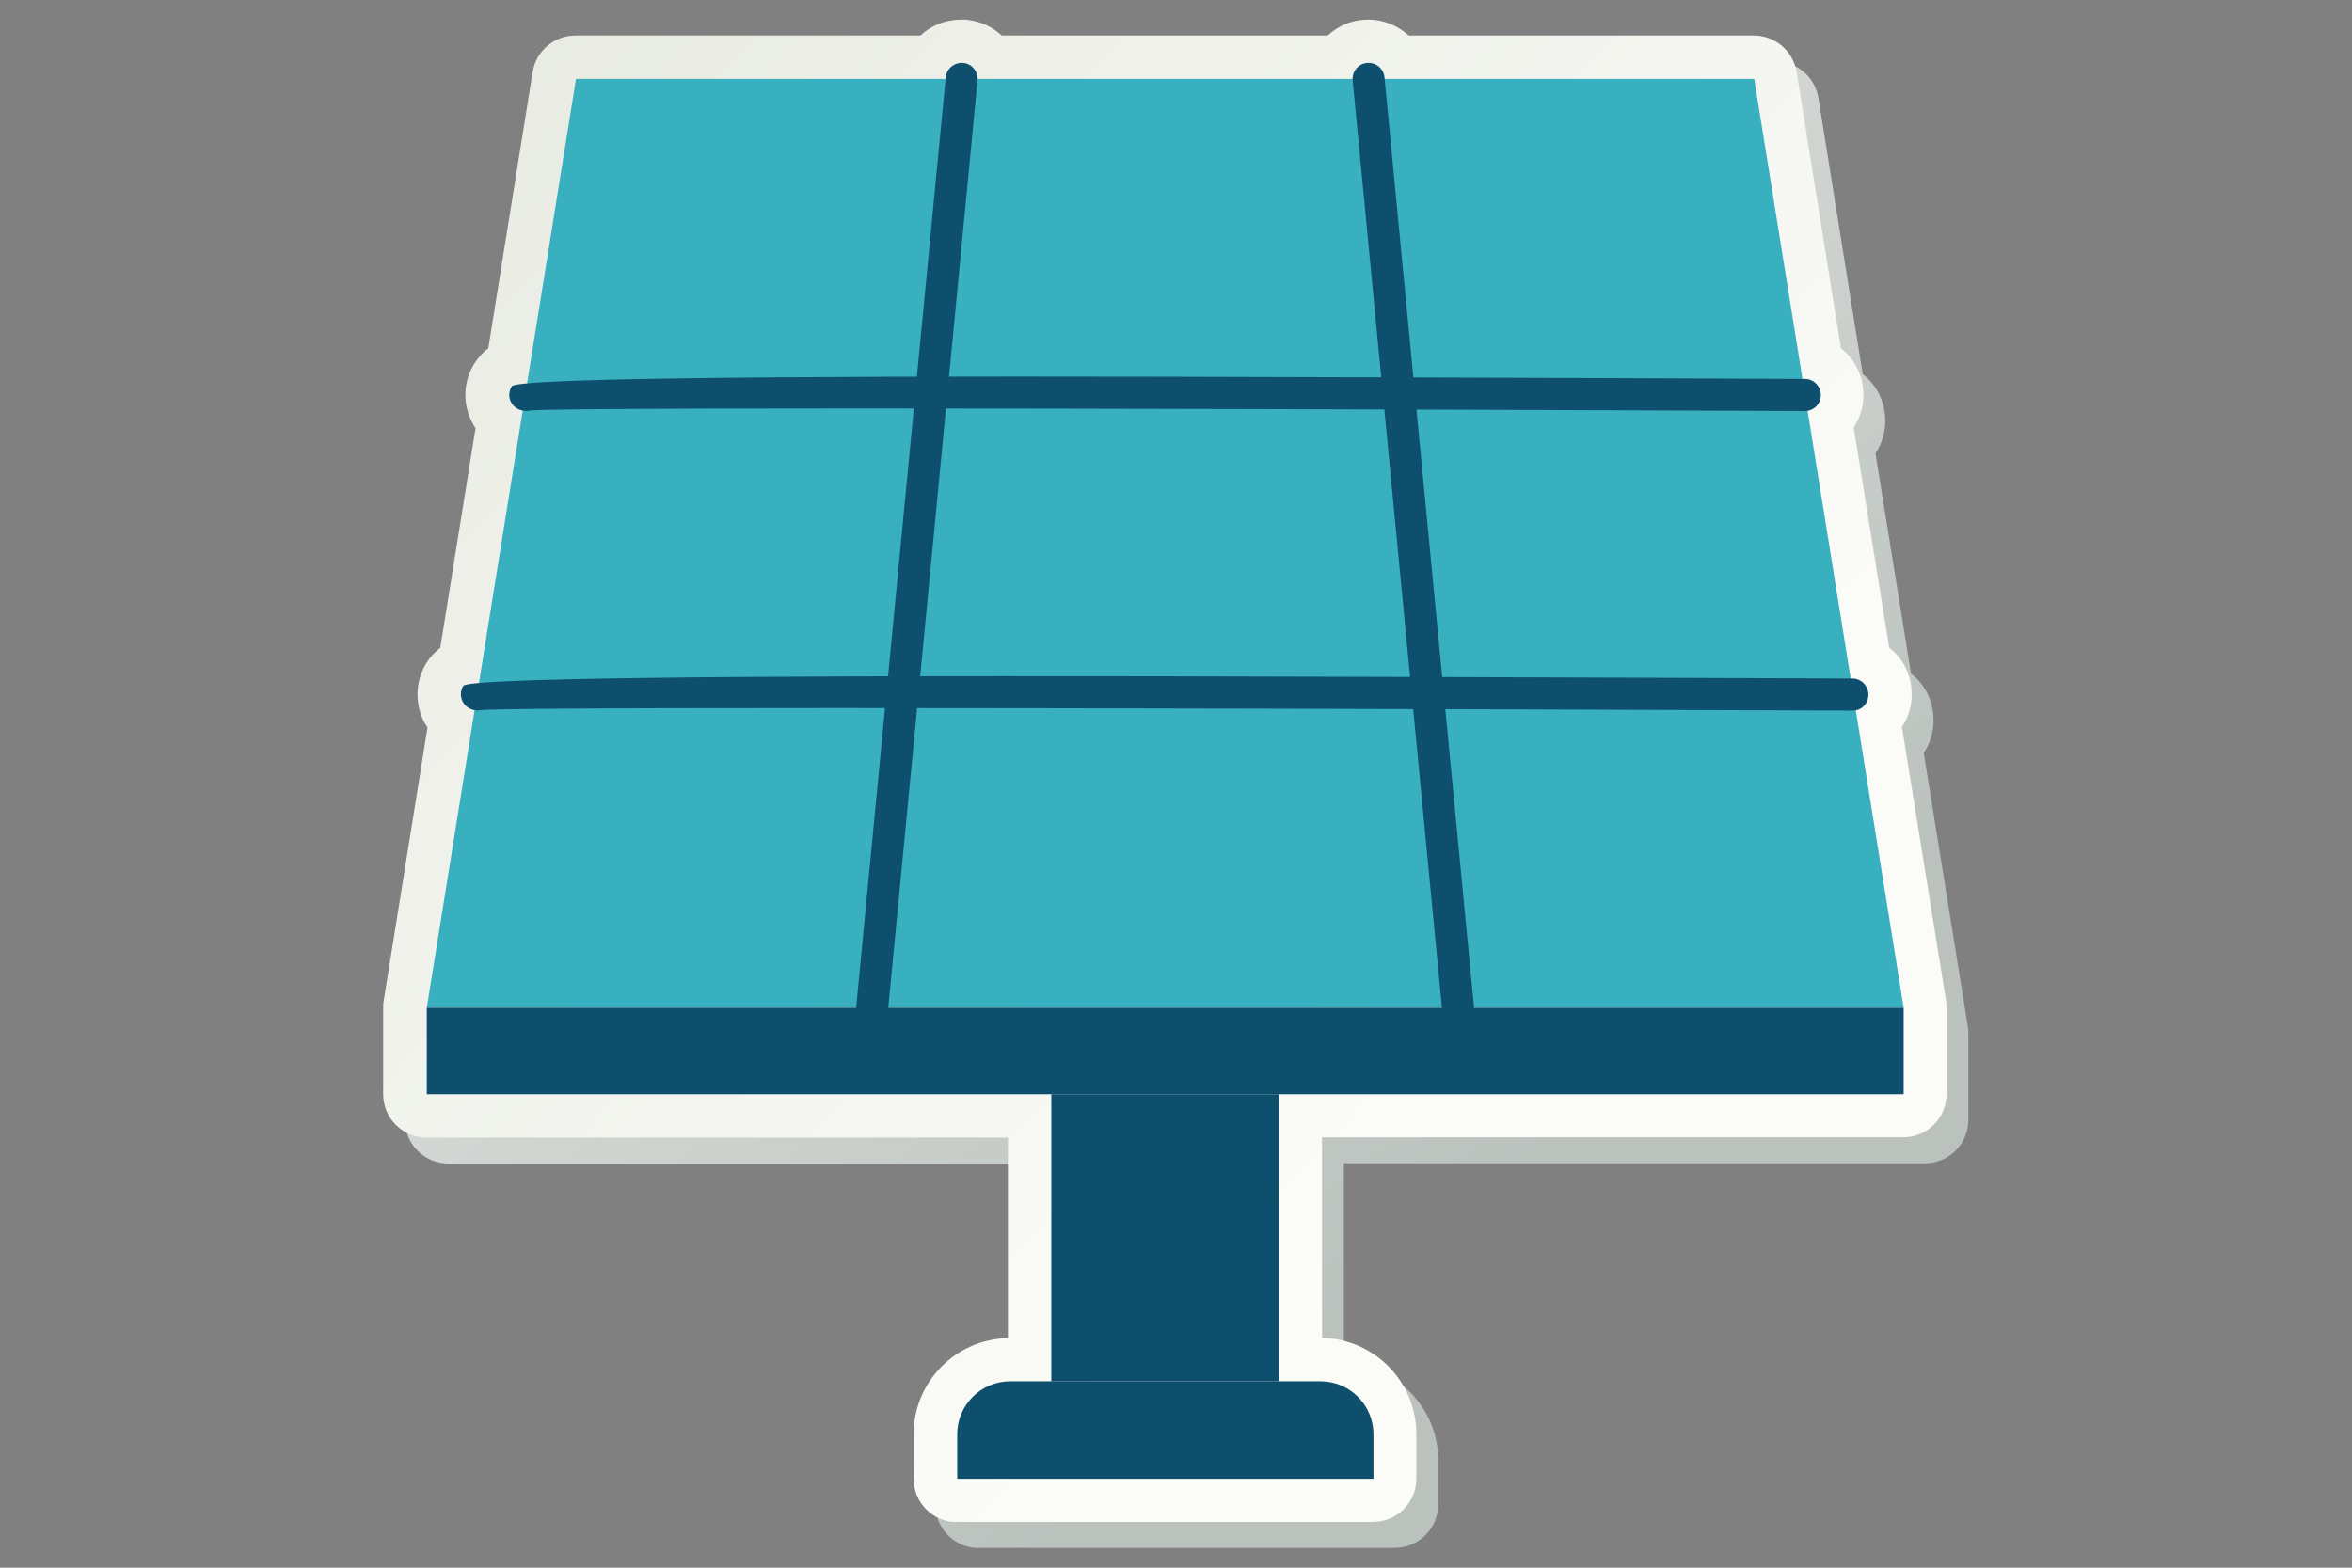 <?xml version="1.0" encoding="UTF-8"?>
<svg id="Ebene_1" xmlns="http://www.w3.org/2000/svg" version="1.1" xmlns:xlink="http://www.w3.org/1999/xlink" viewBox="0 0 960 640">
  <rect x="0" y="0" width="960" height="640" fill="#808080" stroke="none"/>
  <!-- Generator: Adobe Illustrator 29.6.1, SVG Export Plug-In . SVG Version: 2.1.1 Build 9)  -->
  <defs>
    <style>
      .st0 {
        fill: url(#linear-gradient1);
      }

      .st1 {
        fill: #39b0c0;
      }

      .st2 {
        fill: #0f4f6e;
      }

      .st3 {
        fill: url(#linear-gradient);
      }
    </style>
    <linearGradient id="linear-gradient" x1="297.4" y1="53.2" x2="712.8" y2="575.5" gradientUnits="userSpaceOnUse">
      <stop offset="0" stop-color="#e7e8e6"/>
      <stop offset=".8" stop-color="#bbc2be"/>
    </linearGradient>
    <linearGradient id="linear-gradient1" x1="620.5" y1="404" x2="192.8" y2="2.6" gradientUnits="userSpaceOnUse">
      <stop offset="0" stop-color="#fbfbf8"/>
      <stop offset="1" stop-color="#e8ebe2"/>
    </linearGradient>
  </defs>
  <path class="st3" d="M399.5,632c-9.8,0-17.7-7.9-17.7-17.7v-18.2c0-21.4,17.2-38.8,38.5-39.2v-81.9h-237.3c-9.8,0-17.7-7.9-17.7-17.7v-35.3c0-.9,0-1.9.2-2.8l17.9-111.6c-.6-.9-1.2-1.9-1.7-2.9-3.6-7.5-3.1-16.5,1.3-23.5,1.6-2.6,3.6-4.6,5.6-6.1l14.4-89.7c-.6-.9-1.2-1.9-1.7-3-3.7-7.6-3.2-16.4,1.3-23.5,1.7-2.6,3.6-4.6,5.6-6.1l18.1-112.8c1.4-8.6,8.8-14.9,17.5-14.9h140.8c4.3-4.1,10.2-6.5,16.6-6.5s1.5,0,2.3.1c5.5.5,10.5,2.9,14.3,6.4h133c3.8-3.5,8.7-5.9,14.2-6.4.8,0,1.6-.1,2.3-.1,6.4,0,12.2,2.5,16.6,6.5h140.8c8.7,0,16.1,6.3,17.5,14.9l18.1,112.8c.8.6,1.5,1.2,2.2,1.9,4.6,4.6,7,10.7,7,17.2,0,4.8-1.5,9.4-4,13.2l14.5,89.9c.8.6,1.5,1.2,2.2,1.9,4.6,4.6,7,10.7,7,17.2,0,4.9-1.5,9.5-4,13.3l18,111.7c.1.9.2,1.9.2,2.8v35.3c0,9.8-7.9,17.7-17.7,17.7h-237.2v81.9c21.3.4,38.5,17.8,38.5,39.2v18.2c0,9.8-7.9,17.7-17.7,17.7h-169.9Z"/>
  <path class="st0" d="M390.6,621.4c-9.8,0-17.7-7.9-17.7-17.7v-18.2c0-21.4,17.2-38.8,38.5-39.2v-81.9h-237.3c-9.8,0-17.7-7.9-17.7-17.7v-35.3c0-.9,0-1.9.2-2.8l17.9-111.6c-.6-.9-1.2-1.9-1.7-2.9-3.6-7.5-3.1-16.5,1.3-23.5,1.6-2.6,3.6-4.6,5.6-6.1l14.4-89.7c-.6-.9-1.2-1.9-1.7-3-3.7-7.6-3.2-16.4,1.3-23.5,1.7-2.6,3.6-4.6,5.6-6.1l18.1-112.8c1.4-8.6,8.8-14.9,17.5-14.9h140.8c4.3-4.1,10.2-6.5,16.6-6.5s1.5,0,2.3.1c5.5.5,10.5,2.9,14.3,6.4h133c3.8-3.5,8.7-5.9,14.2-6.4.8,0,1.6-.1,2.3-.1,6.4,0,12.2,2.5,16.6,6.5h140.8c8.7,0,16.1,6.3,17.5,14.9l18.1,112.8c.8.6,1.5,1.2,2.2,1.9,4.6,4.6,7,10.7,7,17.2,0,4.8-1.5,9.4-4,13.2l14.5,89.9c.8.6,1.5,1.2,2.2,1.9,4.6,4.6,7,10.7,7,17.2,0,4.9-1.5,9.5-4,13.3l18,111.7c.1.9.2,1.9.2,2.8v35.3c0,9.8-7.9,17.7-17.7,17.7h-237.2v81.9c21.3.4,38.5,17.8,38.5,39.2v18.2c0,9.8-7.9,17.7-17.7,17.7h-169.9Z"/>
  <rect class="st2" x="429.1" y="446.7" width="92.9" height="117.2"/>
  <path class="st2" d="M412.2,563.9h126.8c11.9,0,21.6,9.7,21.6,21.6v18.2h-169.9v-18.2c0-11.9,9.7-21.6,21.6-21.6Z"/>
  <polygon class="st1" points="174.2 411.4 777 411.4 716 32.2 235.1 32.2 174.2 411.4"/>
  <path class="st2" d="M194.7,290c-2.4,0-4.8-1.4-5.9-3.7-1-2-.9-4.4.3-6.3q2.8-4.5,286.8-3.9c140.2.3,280.2.9,280.2.9,3.6,0,6.5,3,6.5,6.6,0,3.6-2.7,6.6-6.6,6.5-149.9-.6-539.9-1.9-559.8-.2-.5.1-1.1.2-1.6.2Z"/>
  <path class="st2" d="M214.4,167.7c-2.4,0-4.8-1.4-5.9-3.7-1-2-.8-4.4.4-6.3q2.8-4.5,267.2-3.9c130.4.3,260.6.9,260.6.9,3.6,0,6.5,3,6.5,6.6,0,3.6-2.9,6.5-6.5,6.5h0c-139.1-.6-501.1-1.9-520.5-.2-.6.2-1.1.2-1.7.2Z"/>
  <path class="st2" d="M356,417.9c-.2,0-.4,0-.6,0-3.6-.3-6.2-3.5-5.9-7.1L386,31.6c.3-3.6,3.6-6.2,7.1-5.9,3.6.3,6.2,3.5,5.9,7.1l-36.5,379.2c-.3,3.4-3.2,5.9-6.5,5.9Z"/>
  <path class="st2" d="M595.1,417.9c-3.3,0-6.2-2.5-6.5-5.9l-36.5-379.2c-.3-3.6,2.3-6.8,5.9-7.1,3.6-.3,6.8,2.3,7.1,5.9l36.5,379.2c.3,3.6-2.3,6.8-5.9,7.1-.2,0-.4,0-.6,0Z"/>
  <rect class="st2" x="174.2" y="411.4" width="602.8" height="35.3"/>
</svg>